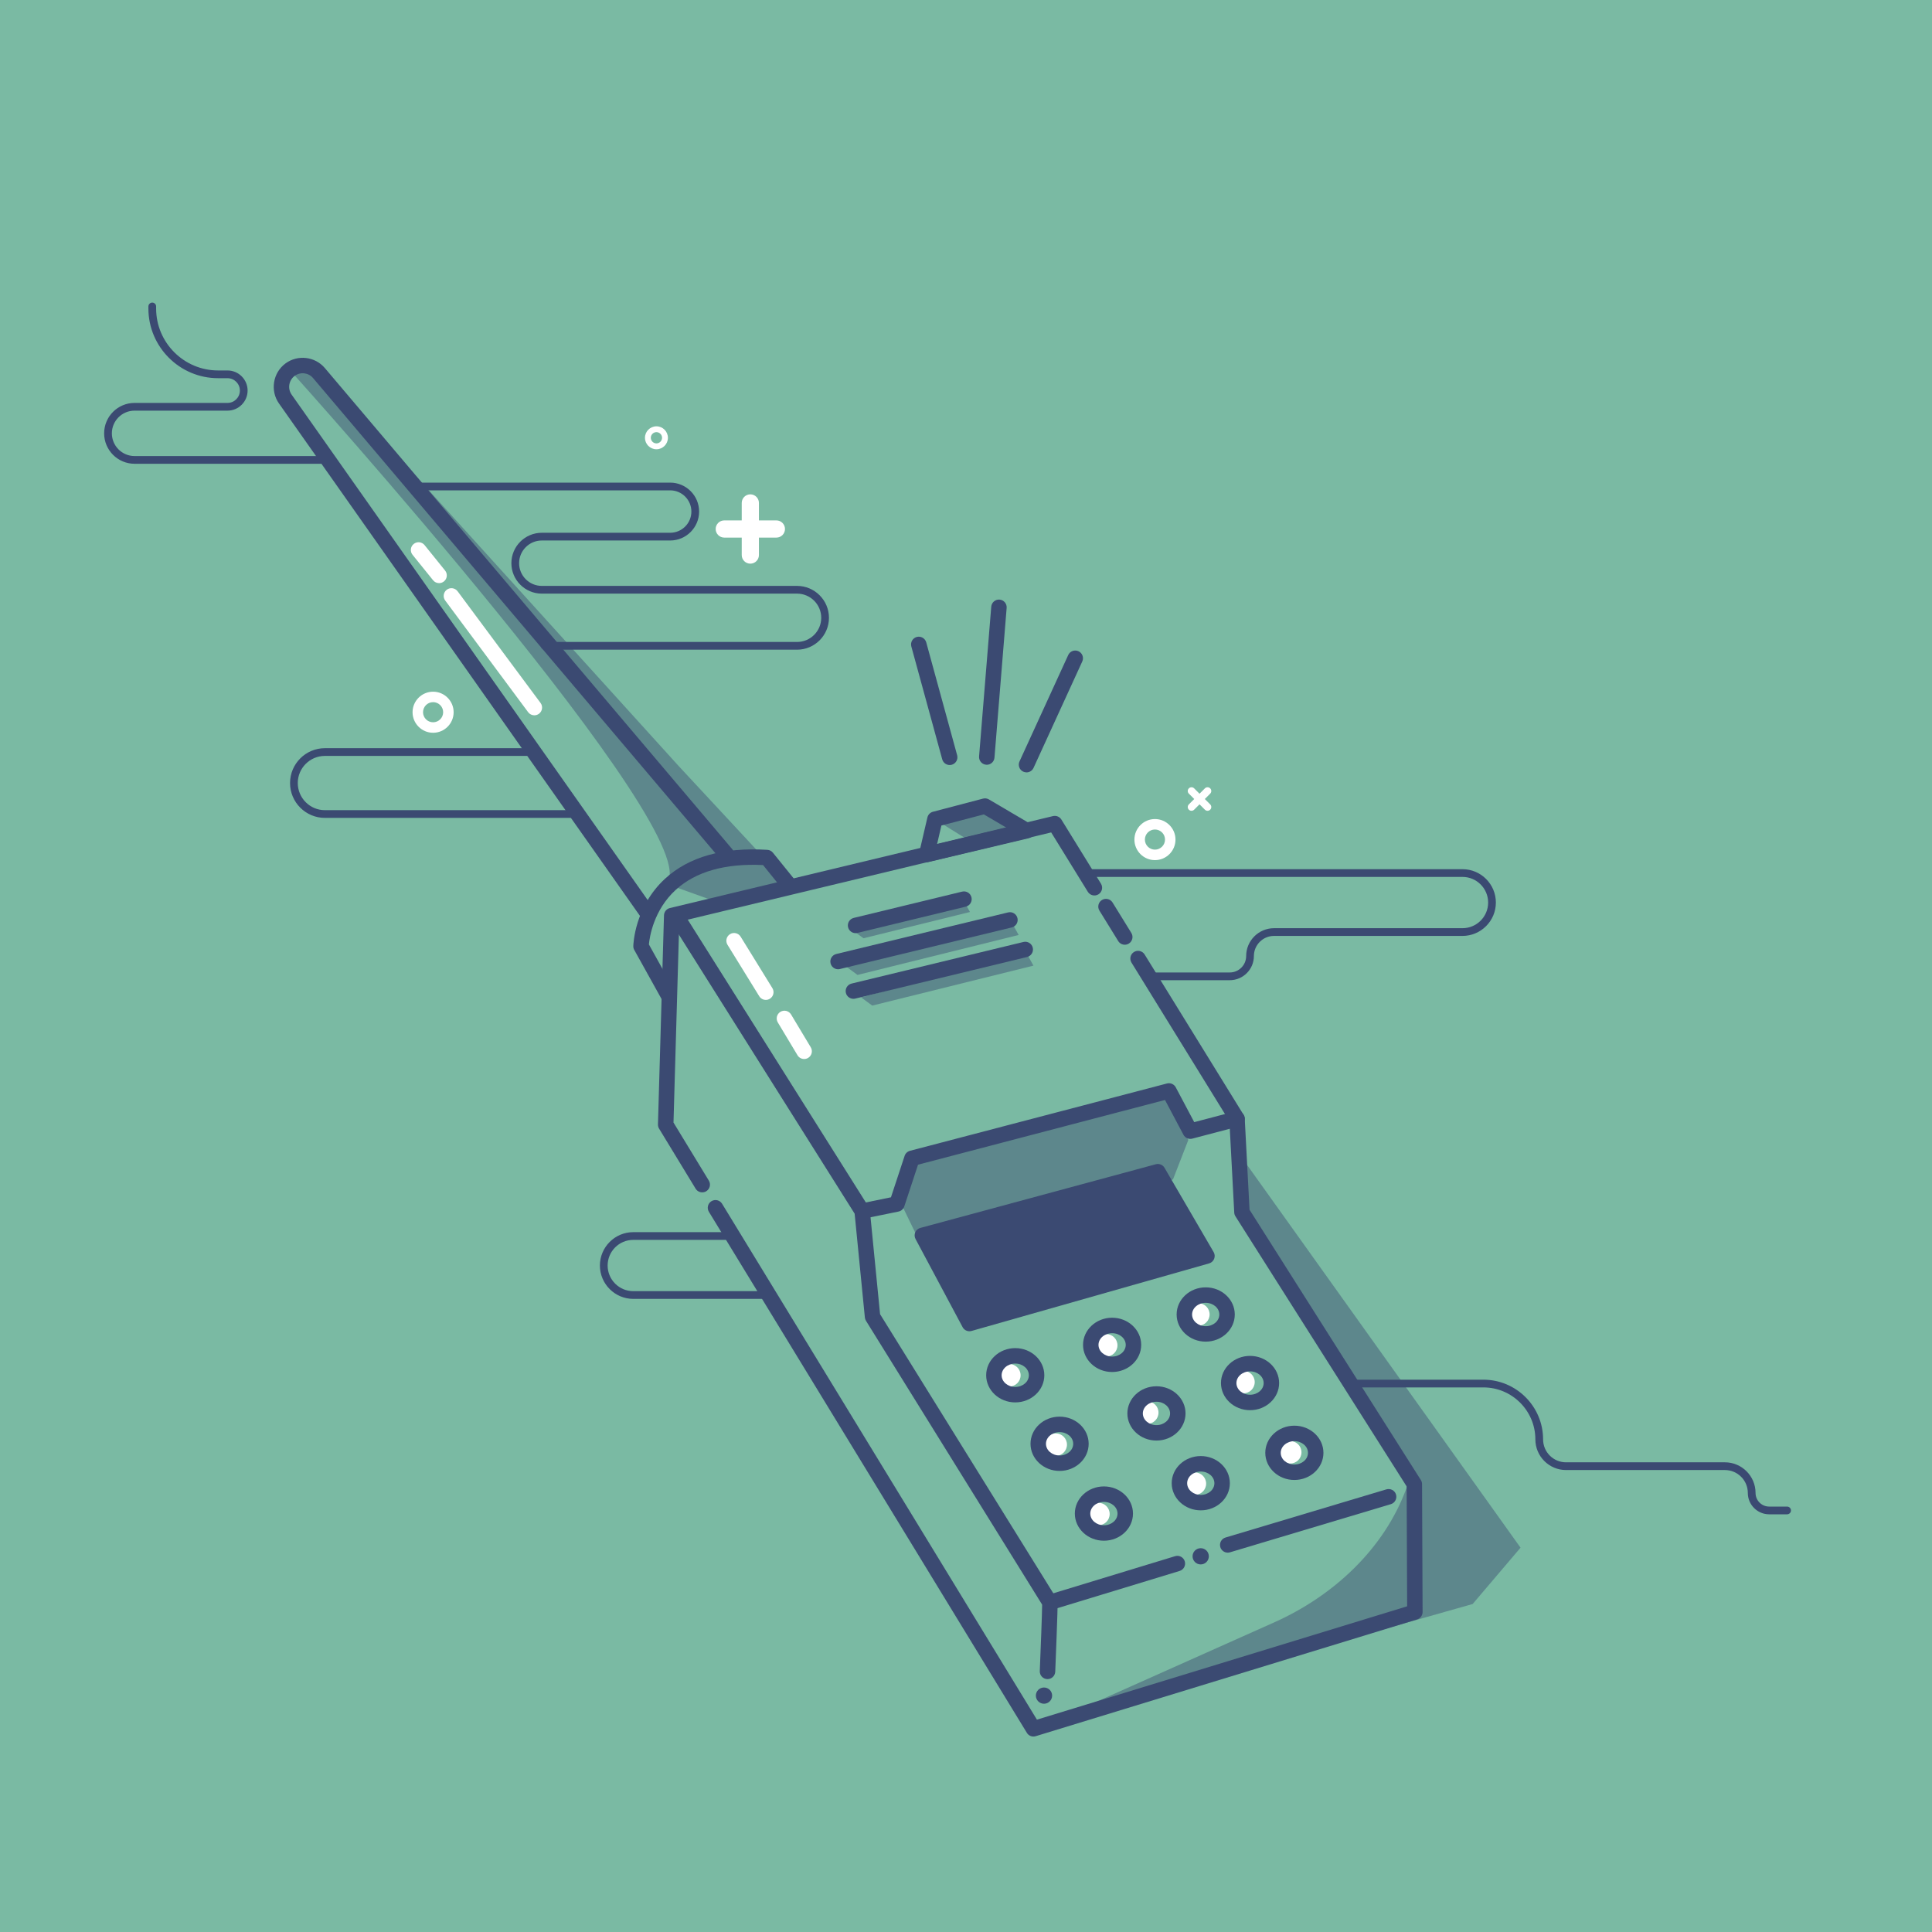 <?xml version="1.0" encoding="UTF-8"?>
<svg xmlns="http://www.w3.org/2000/svg" viewBox="0 0 1000 1000">
  <defs>
    <style>
      .cls-1 {
        fill: #7abaa3;
      }

      .cls-1, .cls-2, .cls-3, .cls-4, .cls-5 {
        stroke-width: 0px;
      }

      .cls-2, .cls-3, .cls-4 {
        fill: #3b4a72;
      }

      .cls-3 {
        mix-blend-mode: multiply;
        opacity: .45;
      }

      .cls-4 {
        mix-blend-mode: overlay;
      }

      .cls-6 {
        isolation: isolate;
      }

      .cls-5 {
        fill: #fff;
      }
    </style>
  </defs>
  <g class="cls-6">
    <g id="Ebene_2" data-name="Ebene 2">
      <g id="Etappe_7" data-name="Etappe 7">
        <rect class="cls-1" width="1000" height="1000"/>
        <g>
          <path class="cls-3" d="M540.01,893.13l222.23-62.89,24.79-29.16-146.74-205.39,1.7,31.44,86.04,141.49v1.49c-11.4,31.5-37.88,55.94-68.47,69.61l-119.55,53.4Z"/>
          <path class="cls-2" d="M168.17,240.05h-98.52c-8.68,0-15.75-7.06-15.75-15.75s7.06-15.75,15.75-15.75h48.11c3.53,0,6.4-2.87,6.4-6.4s-2.87-6.4-6.4-6.4h-4.87c-19.89,0-36.08-16.19-36.08-36.08v-1.05c0-1.1.9-2,2-2s2,.9,2,2v1.05c0,17.69,14.39,32.08,32.08,32.08h4.87c5.73,0,10.4,4.67,10.4,10.4s-4.67,10.4-10.4,10.4h-48.11c-6.48,0-11.75,5.27-11.75,11.75s5.27,11.75,11.75,11.75h98.52c1.1,0,2,.9,2,2s-.9,2-2,2Z"/>
          <path class="cls-2" d="M412.56,336.28h-130.59c-1.1,0-2-.9-2-2s.9-2,2-2h130.59c6.9,0,12.51-5.61,12.51-12.51s-5.61-12.51-12.51-12.51h-132.12c-8.68,0-15.75-7.06-15.75-15.75s7.06-15.75,15.75-15.75h66.44c6.06,0,10.98-4.93,10.98-10.98s-4.93-10.98-10.98-10.98h-132.12c-1.1,0-2-.9-2-2s.9-2,2-2h132.12c8.26,0,14.98,6.72,14.98,14.98s-6.72,14.98-14.98,14.98h-66.44c-6.48,0-11.75,5.27-11.75,11.75s5.27,11.75,11.75,11.75h132.12c9.1,0,16.51,7.41,16.51,16.51s-7.41,16.51-16.51,16.51Z"/>
          <path class="cls-2" d="M295.71,423.34h-127.54c-9.95,0-18.04-8.09-18.04-18.04s8.09-18.04,18.04-18.04h104.63c1.1,0,2,.9,2,2s-.9,2-2,2h-104.63c-7.74,0-14.04,6.3-14.04,14.04s6.3,14.04,14.04,14.04h127.54c1.1,0,2,.9,2,2s-.9,2-2,2Z"/>
          <path class="cls-2" d="M636.52,507.35h-41.44c-1.1,0-2-.9-2-2s.9-2,2-2h41.44c4.68,0,8.49-3.81,8.49-8.5,0-7.95,6.47-14.42,14.42-14.42h97.56c7.32,0,13.27-5.95,13.27-13.27s-5.96-13.27-13.27-13.27h-197.03c-1.1,0-2-.9-2-2s.9-2,2-2h197.03c9.53,0,17.27,7.75,17.27,17.27s-7.75,17.27-17.27,17.27h-97.56c-5.74,0-10.42,4.67-10.42,10.42,0,6.89-5.6,12.5-12.49,12.5Z"/>
          <path class="cls-2" d="M399.57,672.3h-71.79c-9.52,0-17.27-7.75-17.27-17.27s7.75-17.27,17.27-17.27h51.93c1.1,0,2,.9,2,2s-.9,2-2,2h-51.93c-7.32,0-13.27,5.95-13.27,13.27s5.95,13.27,13.27,13.27h71.79c1.1,0,2,.9,2,2s-.9,2-2,2Z"/>
          <path class="cls-2" d="M925,783.8h-9.28c-6.09,0-11.05-4.96-11.05-11.05,0-6.54-5.32-11.86-11.86-11.86h-82.25c-8.74,0-15.86-7.11-15.86-15.86,0-14.84-12.07-26.91-26.91-26.91h-70.37c-1.1,0-2-.9-2-2s.9-2,2-2h70.37c17.04,0,30.91,13.87,30.91,30.91,0,6.54,5.32,11.86,11.86,11.86h82.25c8.75,0,15.86,7.12,15.86,15.86,0,3.89,3.16,7.05,7.05,7.05h9.28c1.1,0,2,.9,2,2s-.9,2-2,2Z"/>
          <path class="cls-3" d="M151.22,192.88s217.41,241.35,193.62,264.58l30.03,10.76,35.69-7.93-59.49-64.02-185.83-205.09-14.02,1.7Z"/>
          <polygon class="cls-3" points="467.21 624.59 485.34 661.98 607.15 610.43 615.08 590.03 602.47 566.38 472.45 599.52 467.21 624.59"/>
          <polygon class="cls-3" points="445.68 516.24 451.49 520.49 534.91 499.81 531.51 493.72 445.68 516.24"/>
          <polygon class="cls-3" points="438.03 500.37 443.84 504.62 527.26 483.94 523.86 477.85 438.03 500.37"/>
          <polygon class="cls-3" points="441.15 481.4 446.95 485.64 502.05 472.05 498.65 465.96 441.15 481.4"/>
          <polygon class="cls-3" points="486.9 425.94 500.92 434.66 528.54 428.92 508.35 417.02 486.9 425.94"/>
          <circle class="cls-5" cx="522.45" cy="711.84" r="5.81"/>
          <circle class="cls-5" cx="546.45" cy="747.74" r="5.81"/>
          <circle class="cls-5" cx="568.55" cy="783.65" r="5.81"/>
          <circle class="cls-5" cx="618.48" cy="767.93" r="5.81"/>
          <circle class="cls-5" cx="593.83" cy="731.17" r="5.81"/>
          <circle class="cls-5" cx="572.59" cy="696.33" r="5.81"/>
          <circle class="cls-5" cx="620.28" cy="680.35" r="5.81"/>
          <circle class="cls-5" cx="643.63" cy="715.36" r="5.81"/>
          <circle class="cls-5" cx="667.83" cy="751.7" r="5.81"/>
          <path class="cls-5" d="M276.57,370.24c-1.22,0-2.43-.56-3.21-1.62l-42.92-57.79c-1.32-1.77-.95-4.28.83-5.6,1.77-1.32,4.28-.95,5.6.83l42.92,57.79c1.32,1.77.95,4.28-.83,5.6-.72.53-1.55.79-2.38.79Z"/>
          <path class="cls-5" d="M227.28,301.83c-1.17,0-2.33-.51-3.12-1.49l-10.62-13.17c-1.39-1.72-1.12-4.24.6-5.62,1.72-1.39,4.24-1.12,5.62.6l10.62,13.17c1.39,1.72,1.12,4.24-.6,5.62-.74.6-1.63.89-2.51.89Z"/>
          <path class="cls-5" d="M396.39,517.55c-1.34,0-2.65-.67-3.41-1.9l-16.43-26.63c-1.16-1.88-.58-4.34,1.3-5.5,1.88-1.16,4.34-.58,5.5,1.3l16.43,26.63c1.16,1.88.58,4.34-1.3,5.5-.65.4-1.38.6-2.1.6Z"/>
          <path class="cls-5" d="M416.22,548.14c-1.36,0-2.68-.69-3.43-1.94l-10.2-17c-1.14-1.89-.52-4.35,1.37-5.49,1.89-1.14,4.35-.52,5.49,1.37l10.2,17c1.14,1.89.52,4.35-1.37,5.49-.64.39-1.35.57-2.05.57Z"/>
          <polygon class="cls-4" points="477.97 638.75 501.2 682.94 623.01 649.52 597.51 606.46 477.97 638.75"/>
          <path class="cls-2" d="M582.19,488.99c-1.34,0-2.65-.67-3.41-1.9l-9.72-15.75c-1.16-1.88-.58-4.34,1.3-5.5,1.88-1.16,4.34-.58,5.5,1.3l9.72,15.75c1.16,1.88.58,4.34-1.3,5.5-.65.4-1.38.6-2.1.6Z"/>
          <path class="cls-2" d="M534.91,898.83c-1.37,0-2.67-.7-3.41-1.92l-164.58-269.68c-1.15-1.89-.56-4.35,1.33-5.5,1.88-1.15,4.35-.56,5.5,1.33l162.96,267.03,191.63-58.67-.26-62.05-88.62-139.81c-.37-.58-.58-1.25-.62-1.93l-2.5-47.28-50.68-82.11c-1.16-1.88-.58-4.34,1.3-5.5,1.88-1.16,4.34-.58,5.5,1.3l51.22,82.98c.35.57.56,1.22.59,1.89l2.49,47.25,88.67,139.9c.4.64.62,1.37.62,2.12l.28,66.18c0,1.76-1.14,3.33-2.83,3.84l-197.44,60.45c-.39.12-.78.17-1.17.17Z"/>
          <path class="cls-2" d="M363.46,617.16c-1.35,0-2.67-.68-3.42-1.92l-18.9-31.06c-.4-.66-.6-1.42-.58-2.2l3.12-108.21c.05-1.81,1.31-3.35,3.06-3.77l198.29-47.59c1.68-.4,3.43.32,4.34,1.79l20.49,33.2c1.16,1.88.58,4.34-1.3,5.5-1.88,1.16-4.34.58-5.5-1.3l-18.97-30.74-192.5,46.2-2.99,103.97,18.29,30.05c1.15,1.89.55,4.35-1.34,5.5-.65.4-1.37.58-2.08.58Z"/>
          <path class="cls-2" d="M542.19,869.1c-.06,0-.11,0-.17,0-2.21-.09-3.92-1.95-3.83-4.16.49-11.83,1.17-29.61,1.22-34.39l-91.18-146.91c-.32-.52-.52-1.11-.58-1.72l-5.29-53.73-92.98-147.63c-1.18-1.87-.62-4.34,1.25-5.52,1.87-1.18,4.34-.62,5.52,1.25l93.48,148.43c.33.53.54,1.12.6,1.74l5.29,53.75,91.29,147.08c.37.59.58,1.27.6,1.97.12,3.3-1.09,32.67-1.22,36-.09,2.15-1.86,3.84-3.99,3.84Z"/>
          <path class="cls-2" d="M543.41,833.4c-1.71,0-3.3-1.11-3.83-2.83-.64-2.11.55-4.35,2.66-4.99l66-20.11c2.12-.64,4.35.55,4.99,2.66.64,2.11-.55,4.35-2.66,4.99l-66,20.11c-.39.12-.78.17-1.17.17Z"/>
          <path class="cls-2" d="M635.47,803.65c-1.72,0-3.31-1.12-3.83-2.85-.63-2.12.57-4.35,2.68-4.98l83.28-24.93c2.11-.63,4.35.57,4.98,2.68.63,2.12-.57,4.35-2.68,4.98l-83.28,24.93c-.38.11-.77.17-1.15.17Z"/>
          <path class="cls-2" d="M345.98,519.26c-1.41,0-2.77-.74-3.5-2.06l-14.18-25.51c-.35-.62-.52-1.32-.5-2.03.02-.82.64-20.34,16.47-34.88,12.31-11.31,30.11-16.32,52.93-14.91,1.12.07,2.16.61,2.86,1.48l11.9,14.73c1.39,1.72,1.12,4.24-.6,5.62-1.72,1.39-4.24,1.12-5.62-.6l-10.78-13.35c-19.66-.94-34.85,3.39-45.19,12.83-11.46,10.47-13.54,24.42-13.9,28.26l13.6,24.47c1.07,1.93.38,4.37-1.55,5.44-.62.34-1.28.5-1.94.5Z"/>
          <path class="cls-2" d="M335.21,476.76c-1.26,0-2.5-.59-3.27-1.7L144.4,208.84c-4.68-6.64-3.15-15.95,3.4-20.75,6.33-4.64,15.26-3.58,20.34,2.41l210.92,249.09c1.43,1.69,1.22,4.21-.47,5.64-1.69,1.43-4.21,1.22-5.64-.47l-210.92-249.09c-2.37-2.8-6.54-3.29-9.5-1.12-3.06,2.24-3.77,6.59-1.59,9.7l187.54,266.22c1.27,1.81.84,4.3-.97,5.57-.7.49-1.5.73-2.3.73Z"/>
          <path class="cls-2" d="M442.84,482.99c-1.8,0-3.44-1.23-3.88-3.06-.52-2.15.8-4.31,2.95-4.83l56.09-13.6c2.15-.52,4.31.8,4.83,2.95s-.8,4.31-2.95,4.83l-56.09,13.6c-.32.08-.63.11-.95.11Z"/>
          <path class="cls-2" d="M433.78,501.68c-1.8,0-3.44-1.23-3.88-3.06-.52-2.15.8-4.31,2.95-4.83l88.95-21.53c2.15-.52,4.31.8,4.83,2.95s-.8,4.31-2.95,4.83l-88.95,21.53c-.32.08-.63.11-.94.11Z"/>
          <path class="cls-2" d="M441.71,516.98c-1.8,0-3.44-1.23-3.88-3.06-.52-2.15.8-4.31,2.95-4.83l88.95-21.53c2.15-.52,4.31.8,4.83,2.95.52,2.15-.8,4.31-2.95,4.83l-88.95,21.53c-.32.08-.63.11-.94.11Z"/>
          <path class="cls-2" d="M501.77,689.05c-1.45,0-2.82-.79-3.53-2.12l-24.36-45.62c-.57-1.08-.63-2.35-.14-3.47.48-1.12,1.45-1.96,2.63-2.27l121.89-32.96c1.74-.47,3.59.29,4.5,1.85l25.42,43.62c.62,1.07.72,2.36.25,3.51-.46,1.15-1.43,2.01-2.62,2.35l-122.94,34.96c-.36.1-.73.15-1.09.15ZM483.3,641.97l20.48,38.34,114.88-32.67-21.28-36.52-114.08,30.85Z"/>
          <path class="cls-2" d="M669.96,766.03c-8.3,0-15.05-6.3-15.05-14.05s6.75-14.05,15.05-14.05,15.05,6.3,15.05,14.05-6.75,14.05-15.05,14.05ZM669.96,745.94c-3.89,0-7.05,2.71-7.05,6.05s3.16,6.05,7.05,6.05,7.05-2.71,7.05-6.05-3.16-6.05-7.05-6.05Z"/>
          <path class="cls-2" d="M647.02,729.91c-8.3,0-15.05-6.3-15.05-14.05s6.75-14.05,15.05-14.05,15.05,6.3,15.05,14.05-6.75,14.05-15.05,14.05ZM647.02,709.82c-3.89,0-7.05,2.71-7.05,6.05s3.16,6.05,7.05,6.05,7.05-2.71,7.05-6.05-3.16-6.05-7.05-6.05Z"/>
          <path class="cls-2" d="M624.07,694.43c-8.3,0-15.05-6.3-15.05-14.05s6.75-14.05,15.05-14.05,15.05,6.3,15.05,14.05-6.75,14.05-15.05,14.05ZM624.07,674.34c-3.89,0-7.05,2.71-7.05,6.05s3.16,6.05,7.05,6.05,7.05-2.71,7.05-6.05-3.16-6.05-7.05-6.05Z"/>
          <path class="cls-2" d="M621.52,781.75c-8.3,0-15.05-6.3-15.05-14.05s6.75-14.05,15.05-14.05,15.05,6.3,15.05,14.05-6.75,14.05-15.05,14.05ZM621.52,761.66c-3.89,0-7.05,2.71-7.05,6.05s3.16,6.05,7.05,6.05,7.05-2.71,7.05-6.05-3.16-6.05-7.05-6.05Z"/>
          <path class="cls-2" d="M598.58,745.63c-8.3,0-15.05-6.3-15.05-14.05s6.75-14.05,15.05-14.05,15.05,6.3,15.05,14.05-6.75,14.05-15.05,14.05ZM598.58,725.54c-3.89,0-7.05,2.71-7.05,6.05s3.16,6.05,7.05,6.05,7.05-2.71,7.05-6.05-3.16-6.05-7.05-6.05Z"/>
          <path class="cls-2" d="M575.63,710.15c-8.3,0-15.05-6.3-15.05-14.05s6.75-14.05,15.05-14.05,15.05,6.3,15.05,14.05-6.75,14.05-15.05,14.05ZM575.63,690.06c-3.89,0-7.05,2.71-7.05,6.05s3.16,6.05,7.05,6.05,7.05-2.71,7.05-6.05-3.16-6.05-7.05-6.05Z"/>
          <path class="cls-2" d="M571.38,797.47c-8.3,0-15.05-6.3-15.05-14.05s6.75-14.05,15.05-14.05,15.05,6.3,15.05,14.05-6.75,14.05-15.05,14.05ZM571.38,777.38c-3.89,0-7.05,2.71-7.05,6.05s3.16,6.05,7.05,6.05,7.05-2.71,7.05-6.05-3.16-6.05-7.05-6.05Z"/>
          <path class="cls-2" d="M548.44,761.35c-8.3,0-15.05-6.3-15.05-14.05s6.75-14.05,15.05-14.05,15.05,6.3,15.05,14.05-6.75,14.05-15.05,14.05ZM548.44,741.26c-3.89,0-7.05,2.71-7.05,6.05s3.16,6.05,7.05,6.05,7.05-2.71,7.05-6.05-3.16-6.05-7.05-6.05Z"/>
          <path class="cls-2" d="M525.49,725.88c-8.3,0-15.05-6.3-15.05-14.05s6.75-14.05,15.05-14.05,15.05,6.3,15.05,14.05-6.75,14.05-15.05,14.05ZM525.49,705.78c-3.89,0-7.05,2.71-7.05,6.05s3.16,6.05,7.05,6.05,7.05-2.71,7.05-6.05-3.16-6.05-7.05-6.05Z"/>
          <path class="cls-2" d="M446.24,630.86c-1.86,0-3.53-1.31-3.92-3.2-.44-2.16.95-4.28,3.12-4.72l15.72-3.22,7.07-21.45c.42-1.29,1.47-2.27,2.79-2.62l133-34.84c1.79-.47,3.68.35,4.55,1.99l9.56,18.02,21.16-5.57c2.14-.56,4.32.71,4.89,2.85.56,2.14-.71,4.32-2.85,4.89l-24.22,6.37c-1.79.47-3.68-.35-4.55-1.99l-9.56-18.02-127.83,33.49-7.11,21.59c-.45,1.36-1.59,2.38-3,2.67l-17.99,3.68c-.27.06-.54.08-.81.08Z"/>
          <path class="cls-2" d="M479.67,446.3c-1.04,0-2.06-.41-2.82-1.17-.98-.98-1.39-2.39-1.08-3.74l4.25-18.27c.34-1.45,1.45-2.59,2.88-2.96l25.92-6.8c1.03-.27,2.12-.12,3.04.42l21.67,12.75c1.41.83,2.17,2.43,1.93,4.04-.24,1.61-1.44,2.92-3.03,3.3l-51.84,12.32c-.31.07-.62.11-.92.11ZM487.27,427.29l-2.24,9.63,35.88-8.53-11.67-6.86-21.97,5.76Z"/>
          <path class="cls-2" d="M598.93,631.51c-.67,0-1.33-.34-1.7-.95l-5.95-9.63c-.58-.94-.29-2.17.65-2.75.94-.58,2.17-.29,2.75.65l5.95,9.63c.58.94.29,2.17-.65,2.75-.33.2-.69.3-1.05.3Z"/>
          <path class="cls-2" d="M593.3,633.21c-.65,0-1.28-.31-1.67-.9l-3.68-5.56c-.61-.92-.36-2.16.56-2.77.92-.61,2.16-.36,2.77.56l3.68,5.56c.61.92.36,2.16-.56,2.77-.34.23-.72.33-1.1.33Z"/>
          <path class="cls-2" d="M588.1,635.23c-.62,0-1.24-.29-1.63-.84l-2.3-3.22c-.64-.9-.43-2.15.46-2.79.9-.64,2.15-.43,2.79.46l2.3,3.22c.64.9.43,2.15-.46,2.79-.35.25-.76.37-1.16.37Z"/>
          <ellipse class="cls-2" cx="540.37" cy="877.65" rx="4.21" ry="4.2"/>
          <ellipse class="cls-2" cx="621.48" cy="805.54" rx="4.21" ry="4.2"/>
          <path class="cls-2" d="M491.56,395.98c-1.76,0-3.37-1.17-3.86-2.94l-16-58.43c-.58-2.13.67-4.33,2.8-4.92,2.13-.58,4.33.67,4.92,2.8l16,58.43c.58,2.13-.67,4.33-2.8,4.92-.35.1-.71.14-1.06.14Z"/>
          <path class="cls-2" d="M531.32,399.78c-.56,0-1.12-.12-1.66-.36-2.01-.92-2.89-3.29-1.97-5.3l25.22-55.08c.92-2.01,3.29-2.89,5.3-1.97,2.01.92,2.89,3.29,1.97,5.3l-25.22,55.08c-.67,1.47-2.12,2.34-3.64,2.34Z"/>
          <path class="cls-2" d="M510.76,395.83c-.11,0-.22,0-.33-.01-2.2-.18-3.84-2.11-3.66-4.31l6.3-77.5c.18-2.2,2.13-3.84,4.31-3.66,2.2.18,3.84,2.11,3.66,4.31l-6.3,77.5c-.17,2.09-1.92,3.68-3.98,3.68Z"/>
          <path class="cls-5" d="M401.86,269.36h-9.04v-9.04c0-2.46-1.99-4.45-4.45-4.45s-4.45,1.99-4.45,4.45v9.04h-9.04c-2.46,0-4.45,1.99-4.45,4.45s1.99,4.45,4.45,4.45h9.04v9.04c0,2.46,1.99,4.45,4.45,4.45s4.45-1.99,4.45-4.45v-9.04h9.04c2.46,0,4.45-1.99,4.45-4.45s-1.99-4.45-4.45-4.45Z"/>
          <path class="cls-5" d="M626.39,416.35l-2.78-2.78,2.78-2.78c.76-.76.76-1.98,0-2.74-.76-.76-1.98-.76-2.74,0l-2.78,2.78-2.78-2.78c-.76-.76-1.98-.76-2.74,0-.76.76-.76,1.98,0,2.74l2.78,2.78-2.78,2.78c-.76.76-.76,1.98,0,2.74s1.98.76,2.74,0l2.78-2.78,2.78,2.78c.76.76,1.98.76,2.74,0,.76-.76.76-1.98,0-2.74Z"/>
          <path class="cls-5" d="M597.8,445.2c-5.86,0-10.63-4.77-10.63-10.63s4.77-10.63,10.63-10.63,10.63,4.77,10.63,10.63-4.77,10.63-10.63,10.63ZM597.8,429.35c-2.87,0-5.21,2.34-5.21,5.21s2.34,5.21,5.21,5.21,5.21-2.34,5.21-5.21-2.34-5.21-5.21-5.21Z"/>
          <path class="cls-5" d="M224.17,379.28c-5.86,0-10.63-4.77-10.63-10.63s4.77-10.63,10.63-10.63,10.63,4.77,10.63,10.63-4.77,10.63-10.63,10.63ZM224.17,363.43c-2.87,0-5.21,2.34-5.21,5.21s2.34,5.21,5.21,5.21,5.21-2.34,5.21-5.21-2.34-5.21-5.21-5.21Z"/>
          <path class="cls-5" d="M339.77,232.54c-3.28,0-5.94-2.67-5.94-5.94s2.67-5.94,5.94-5.94,5.94,2.67,5.94,5.94-2.67,5.94-5.94,5.94ZM339.77,223.68c-1.61,0-2.91,1.31-2.91,2.91s1.31,2.91,2.91,2.91,2.91-1.31,2.91-2.91-1.31-2.91-2.91-2.91Z"/>
        </g>
      </g>
    </g>
  </g>
</svg>